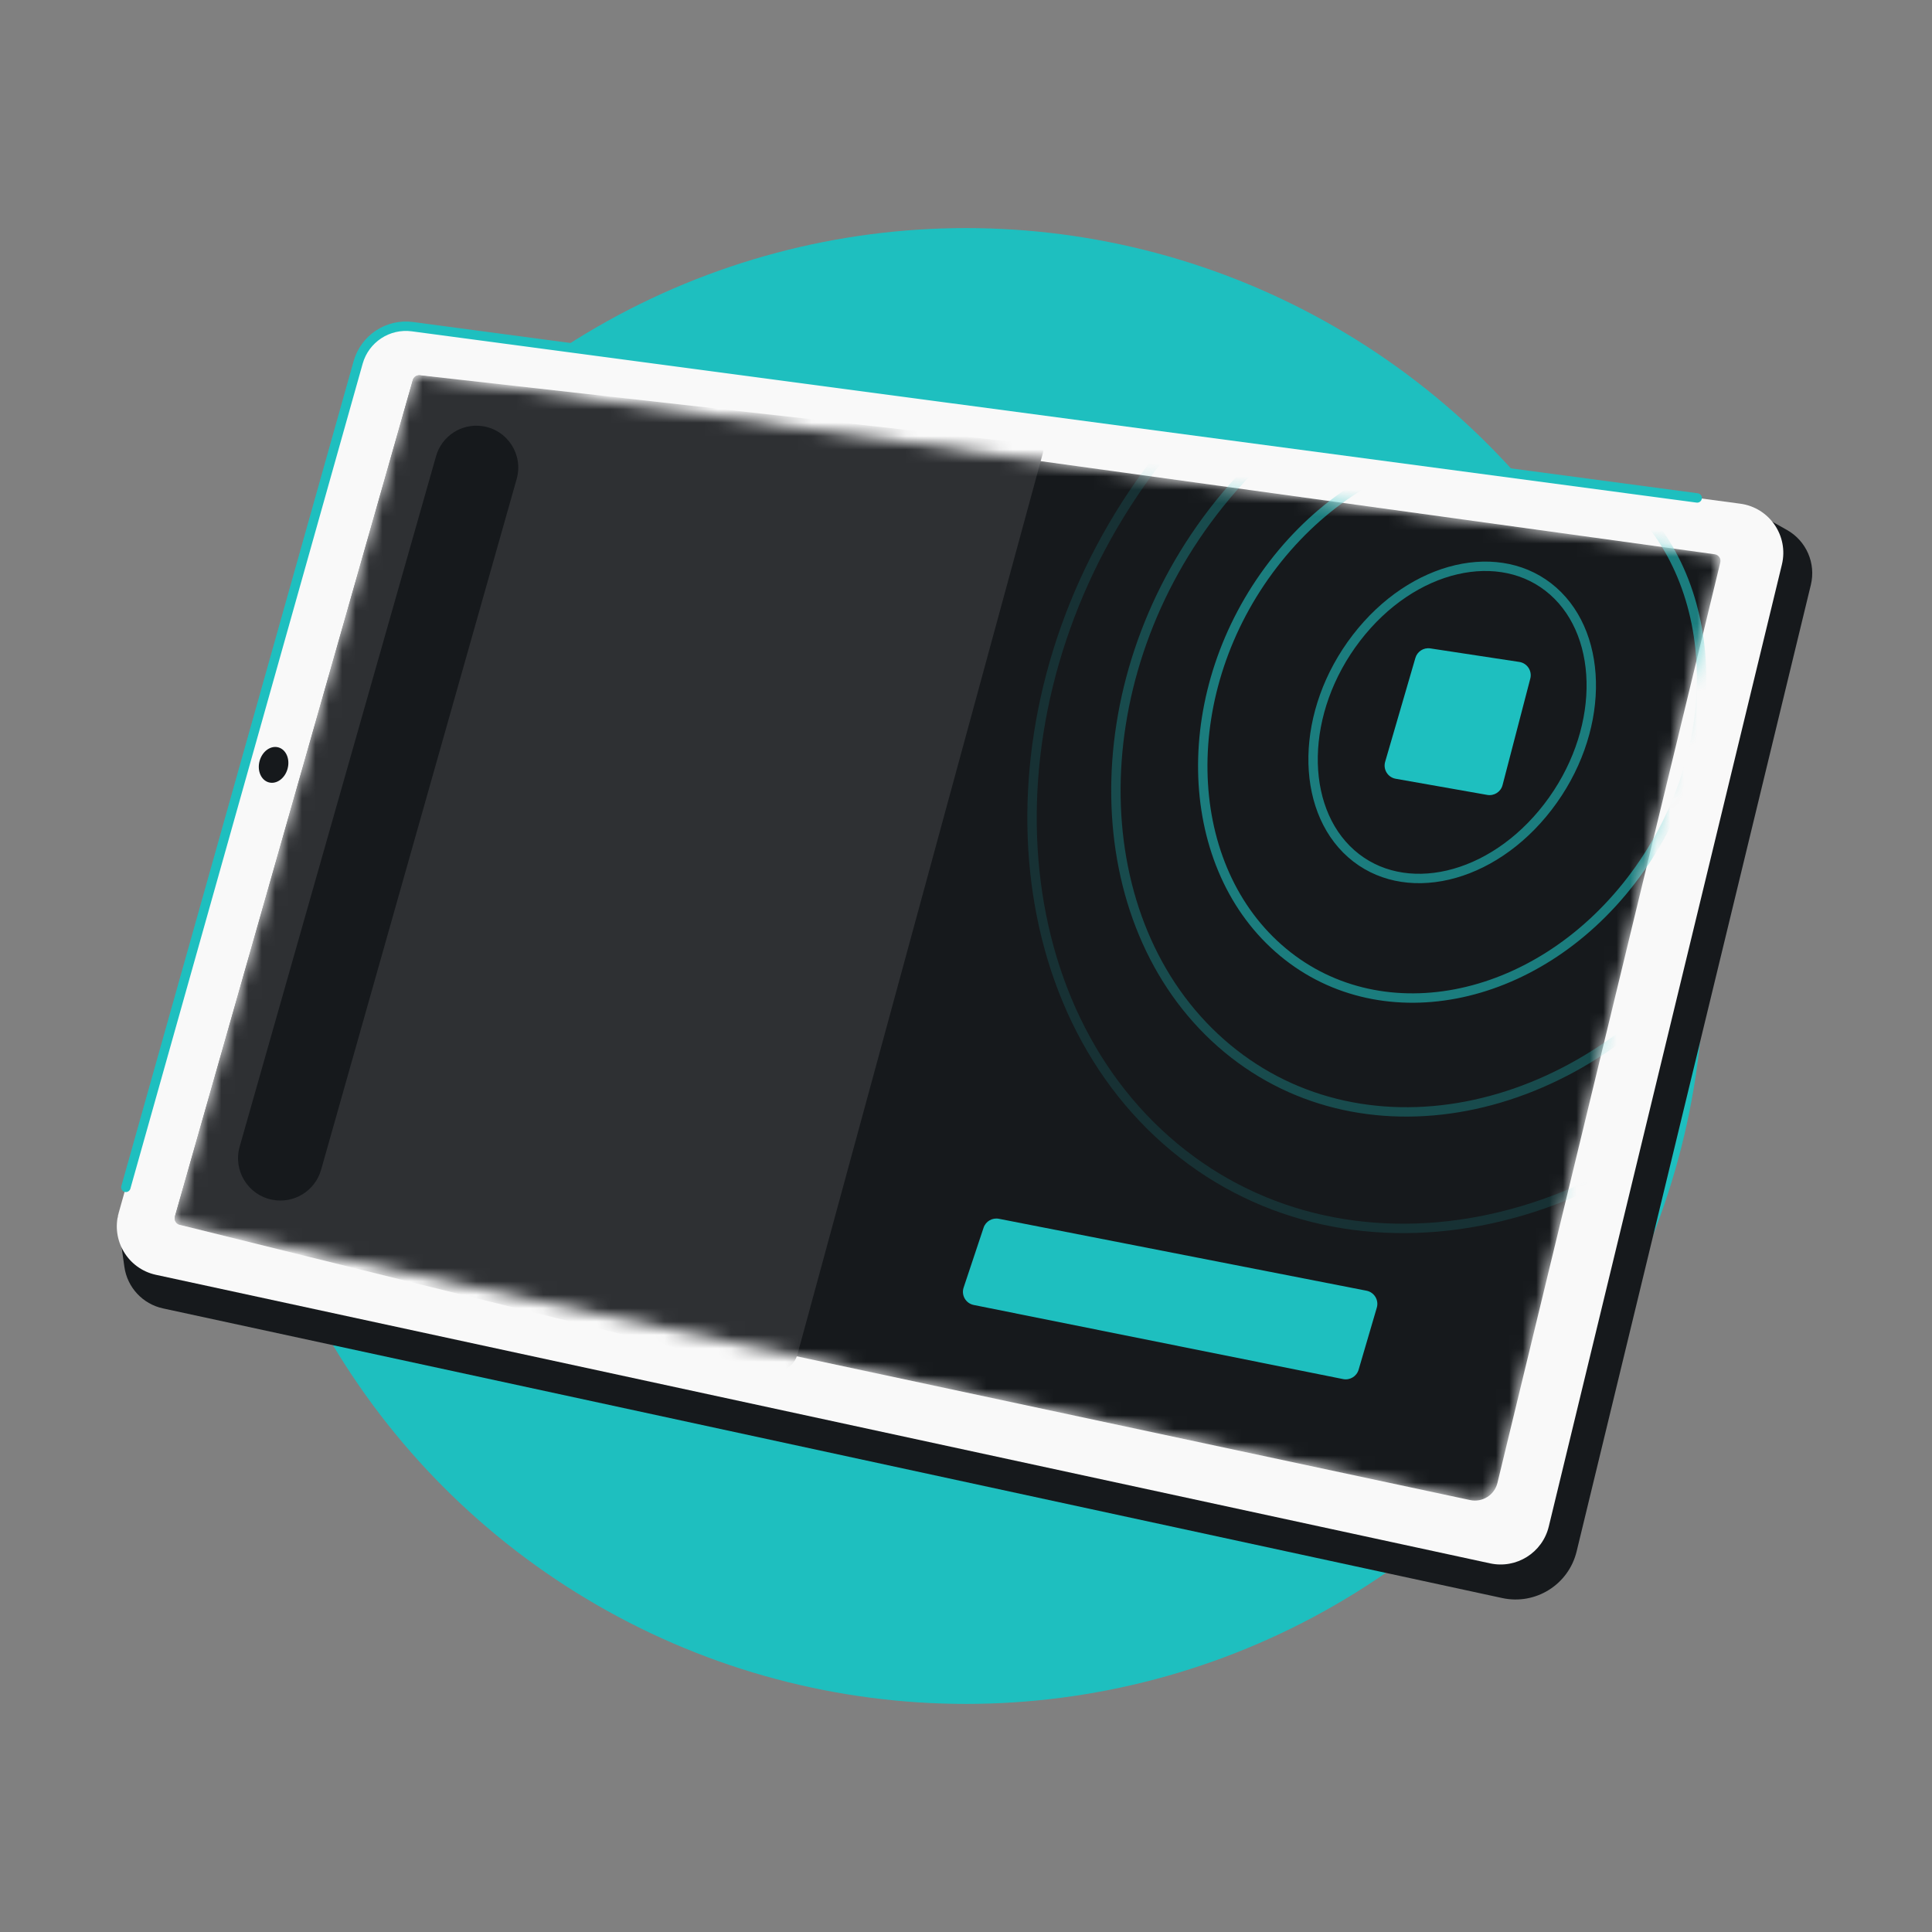 <svg width="144" height="144" viewBox="0 0 144 144" fill="none" xmlns="http://www.w3.org/2000/svg">
<rect x="0" y="0" width="144" height="144" fill="#808080" stroke="none"/>
<circle cx="72" cy="72" r="55" fill="#1EBFBF"/>
<path d="M111.972 119.11L12.15 97.521C10.635 97.194 9.486 95.956 9.27 94.422L8.759 90.78L28.487 29.586C29.026 27.914 30.666 26.853 32.412 27.046L130.297 37.87L133.192 39.502C134.634 40.314 135.36 41.985 134.97 43.593L117.512 115.636C116.914 118.106 114.455 119.647 111.972 119.11Z" fill="#16191C"/>
<path d="M8.845 90.402L26.695 27.01C27.194 25.24 28.918 24.105 30.742 24.348L129.708 37.542C131.884 37.832 133.33 39.943 132.813 42.077L115.436 113.781C114.964 115.731 113.023 116.948 111.063 116.524L11.622 95.017C9.539 94.567 8.268 92.453 8.845 90.402Z" fill="#F9F9F9"/>
<path d="M9.381 88.499L26.695 27.01C27.194 25.24 28.918 24.105 30.741 24.348L126.498 37.114" stroke="#1EBFBF" stroke-width="0.7" stroke-linecap="round"/>
<mask id="mask0_737_8082" style="mask-type:alpha" maskUnits="userSpaceOnUse" x="13" y="27" width="116" height="85">
<path d="M13.039 90.66L30.767 28.334C30.834 28.097 31.065 27.947 31.308 27.98L127.809 41.313C128.098 41.353 128.29 41.633 128.221 41.917L111.611 110.525C111.391 111.433 110.488 112.001 109.574 111.806L13.41 91.277C13.131 91.217 12.961 90.934 13.039 90.66Z" fill="#16191C"/>
</mask>
<g mask="url(#mask0_737_8082)">
<path d="M13.039 90.66L30.767 28.334C30.834 28.097 31.065 27.947 31.308 27.98L127.809 41.313C128.098 41.353 128.29 41.633 128.221 41.917L111.611 110.525C111.391 111.433 110.488 112.001 109.574 111.806L13.41 91.277C13.131 91.217 12.961 90.934 13.039 90.66Z" fill="#16191C"/>
<path d="M13.034 90.676L30.769 28.323C30.835 28.091 31.059 27.941 31.299 27.968L77.314 33.139C77.614 33.173 77.814 33.467 77.734 33.758L59.435 100.954C59.189 101.858 58.266 102.4 57.356 102.175L13.39 91.29C13.119 91.222 12.958 90.944 13.034 90.676Z" fill="#2E3033"/>
<path d="M17.863 85.464L32.502 33.997C32.929 32.496 34.398 31.541 35.943 31.76C37.816 32.025 39.025 33.882 38.509 35.702L23.933 87.187C23.485 88.767 21.9 89.74 20.288 89.422C18.477 89.066 17.358 87.239 17.863 85.464Z" fill="#16191C"/>
<path opacity="0.3" d="M126.818 31.143C136.983 40.114 137.314 57.834 127.386 70.746C117.458 83.659 101.16 86.706 90.995 77.736C80.831 68.766 80.499 51.046 90.427 38.133C100.355 25.22 116.653 22.174 126.818 31.143Z" stroke="#1EBFBF" stroke-width="0.7"/>
<path opacity="0.15" d="M132.675 25.48C145.675 36.952 146.083 59.593 133.412 76.072C120.742 92.552 99.922 96.46 86.922 84.988C73.921 73.515 73.514 50.876 86.184 34.396C98.854 17.917 119.674 14.008 132.675 25.48Z" stroke="#1EBFBF" stroke-width="0.7"/>
<path opacity="0.6" d="M121.184 37.005C128.513 43.473 128.768 56.273 121.583 65.619C114.397 74.965 102.621 77.148 95.292 70.681C87.963 64.213 87.707 51.413 94.893 42.067C102.079 32.721 113.854 30.538 121.184 37.005Z" stroke="#1EBFBF" stroke-width="0.7"/>
<path opacity="0.6" d="M115.763 44.055C119.646 47.483 119.583 54.666 115.374 60.141C111.165 65.615 104.596 67.057 100.712 63.631C96.829 60.204 96.891 53.02 101.1 47.545C105.31 42.071 111.879 40.628 115.763 44.055Z" stroke="#1EBFBF" stroke-width="0.7"/>
<path d="M103.241 56.78L105.495 49.037C105.636 48.556 106.11 48.252 106.606 48.328L113.241 49.337C113.828 49.426 114.208 50.004 114.059 50.578L111.992 58.515C111.861 59.02 111.364 59.339 110.85 59.248L104.027 58.044C103.441 57.941 103.075 57.351 103.241 56.78Z" fill="#1EBFBF"/>
<path d="M71.823 95.969L73.31 91.506C73.469 91.029 73.958 90.745 74.451 90.841L101.851 96.202C102.429 96.315 102.784 96.9 102.619 97.465L101.263 102.089C101.117 102.587 100.615 102.891 100.107 102.789L72.575 97.265C71.985 97.147 71.633 96.539 71.823 95.969Z" fill="#1EBFBF"/>
</g>
<ellipse cx="1.082" cy="1.352" rx="1.082" ry="1.352" transform="matrix(0.966 0.258 -0.258 0.966 19.695 55.424)" fill="#16191C"/>
</svg>
